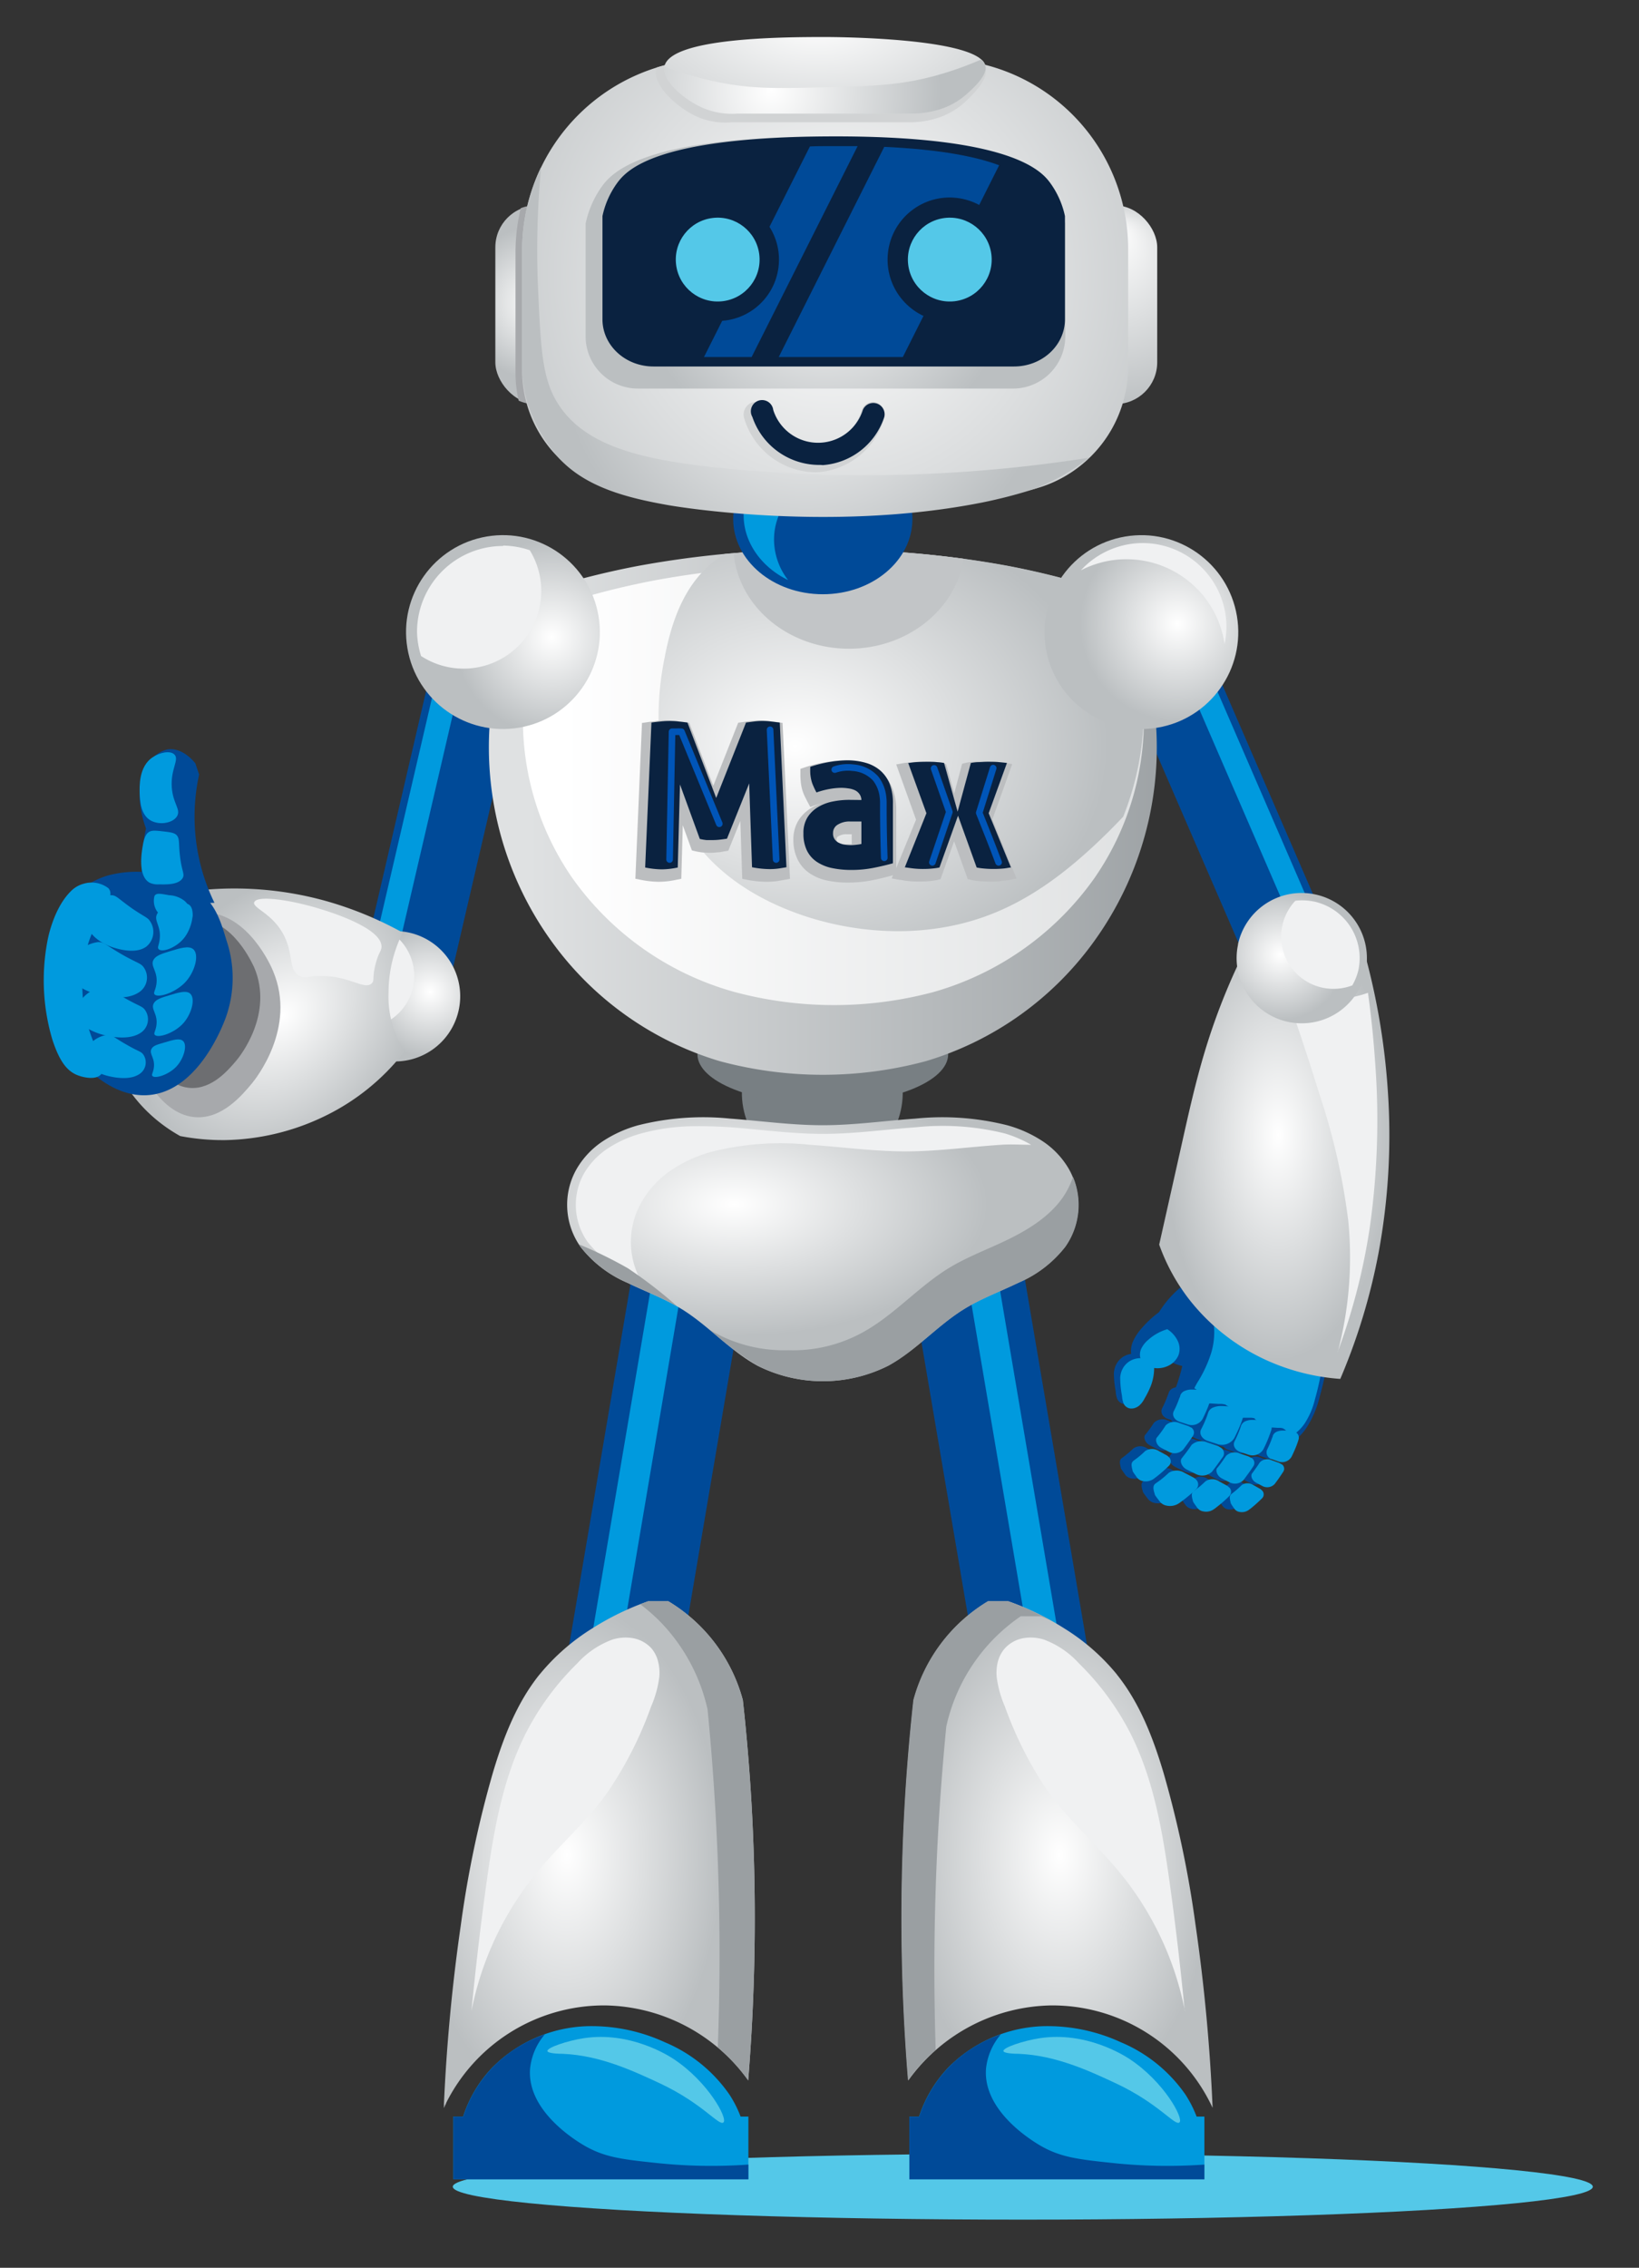 <svg id="Layer_3" data-name="Layer 3" xmlns="http://www.w3.org/2000/svg" xmlns:xlink="http://www.w3.org/1999/xlink" viewBox="0 0 248 343"><rect x="0" y="0" width="248" height="343" fill="#333333" stroke="none"/><defs><style>.cls-1,.cls-4{fill:#004a98;}.cls-2,.cls-5{fill:#009ade;}.cls-3{fill:#54c8e8;}.cls-10,.cls-11,.cls-12,.cls-14,.cls-15,.cls-16,.cls-19,.cls-20,.cls-23,.cls-24,.cls-25,.cls-26,.cls-28,.cls-29,.cls-31,.cls-32,.cls-34,.cls-35,.cls-4,.cls-5,.cls-6,.cls-7{fill-rule:evenodd;}.cls-6{fill:url(#radial-gradient);}.cls-7,.cls-9{fill:#f0f1f2;}.cls-8{fill:url(#radial-gradient-2);}.cls-10{fill:url(#radial-gradient-3);}.cls-11{fill:#9a9fa2;}.cls-12{fill:url(#radial-gradient-4);}.cls-13{fill:#787f83;}.cls-14{fill:url(#linear-gradient);}.cls-15{fill:url(#linear-gradient-2);}.cls-16{fill:url(#radial-gradient-5);}.cls-17{fill:url(#radial-gradient-6);}.cls-18{fill:url(#radial-gradient-7);}.cls-19{fill:#c2c5c7;}.cls-20{fill:url(#radial-gradient-8);}.cls-21{fill:url(#radial-gradient-9);}.cls-22{fill:url(#radial-gradient-10);}.cls-23{fill:#a7a9ac;}.cls-24{fill:url(#radial-gradient-11);}.cls-25,.cls-27{fill:#d1d3d4;}.cls-26{fill:url(#radial-gradient-12);}.cls-28{fill:url(#radial-gradient-13);}.cls-29,.cls-30{fill:#0a2240;}.cls-31{fill:url(#radial-gradient-14);}.cls-32{fill:url(#radial-gradient-15);}.cls-33{fill:url(#radial-gradient-16);}.cls-34{fill:url(#radial-gradient-17);}.cls-35{fill:#6d6e71;}.cls-36{fill:#bcbec0;}.cls-37{fill:none;stroke:#0055b8;stroke-linecap:round;stroke-linejoin:round;}</style><radialGradient id="radial-gradient" cx="70.17" cy="184.74" r="21.14" gradientTransform="translate(250.94 469.12) rotate(180) scale(0.82 1.61)" gradientUnits="userSpaceOnUse"><stop offset="0" stop-color="#fff"/><stop offset="1" stop-color="#bbbfc1"/></radialGradient><radialGradient id="radial-gradient-2" cx="68.61" cy="304.45" r="11.96" gradientTransform="matrix(-0.81, -0.17, 0.17, -0.81, 197.55, 402.65)" xlink:href="#radial-gradient"/><radialGradient id="radial-gradient-3" cx="1094.11" cy="30.95" r="30.38" gradientTransform="matrix(0.77, 0, 0, -1.26, -756.69, 319.53)" xlink:href="#radial-gradient"/><radialGradient id="radial-gradient-4" cx="89.5" cy="30.95" r="30.38" gradientTransform="translate(229.24 319.53) rotate(180) scale(0.77 1.26)" xlink:href="#radial-gradient"/><linearGradient id="linear-gradient" x1="1416.52" y1="20.39" x2="1583.36" y2="20.39" gradientTransform="matrix(0.61, 0, 0, -0.61, -784.04, 135.2)" gradientUnits="userSpaceOnUse"><stop offset="0" stop-color="#dfe1e2"/><stop offset="1" stop-color="#9a9fa2"/></linearGradient><linearGradient id="linear-gradient-2" x1="1449.71" y1="20.66" x2="1610.08" y2="20.66" gradientTransform="matrix(0.59, 0, 0, -0.59, -770.14, 130.83)" gradientUnits="userSpaceOnUse"><stop offset="0" stop-color="#fff"/><stop offset="1" stop-color="#dddfe0"/></linearGradient><radialGradient id="radial-gradient-5" cx="1018.02" cy="35.94" r="47.41" gradientTransform="matrix(1, 0, 0, -0.78, -897.74, 140.87)" xlink:href="#radial-gradient"/><radialGradient id="radial-gradient-6" cx="1045.4" cy="255.7" r="17.51" gradientTransform="matrix(0.83, 0.14, 0.14, -0.83, -820.2, 163.48)" xlink:href="#radial-gradient"/><radialGradient id="radial-gradient-7" cx="1157.84" cy="258.13" r="17.51" gradientTransform="matrix(0.83, 0.14, 0.14, -0.83, -818.85, 147.41)" xlink:href="#radial-gradient"/><radialGradient id="radial-gradient-8" cx="1126.96" cy="116.95" r="49.92" gradientTransform="matrix(0.77, 0, 0, -0.4, -756.69, 228.91)" xlink:href="#radial-gradient"/><radialGradient id="radial-gradient-9" cx="0.8" cy="-157.7" r="7.4" gradientTransform="translate(80.02 291.78) scale(1.56 1.56)" xlink:href="#radial-gradient"/><radialGradient id="radial-gradient-10" cx="56.98" cy="-157.7" fy="-164.879" r="10.58" gradientTransform="translate(80.02 291.78) scale(1.56 1.56)" xlink:href="#radial-gradient"/><radialGradient id="radial-gradient-11" cx="-238.67" cy="57.22" r="60.68" gradientTransform="translate(378.93 -19.17) scale(1.06 1.06)" xlink:href="#radial-gradient"/><radialGradient id="radial-gradient-12" cx="-262.24" cy="-1911.84" r="44.14" gradientTransform="matrix(1.04, 0, 0, -0.57, 396.35, -1086.99)" xlink:href="#radial-gradient"/><radialGradient id="radial-gradient-13" cx="6.41" cy="-143.07" r="19.44" gradientTransform="translate(115.31 252.98) scale(1.49 1.49)" xlink:href="#radial-gradient"/><radialGradient id="radial-gradient-14" cx="-53.49" cy="-88.26" r="42.42" gradientTransform="translate(194.69 171.89) scale(1.36 1.36)" gradientUnits="userSpaceOnUse"><stop offset="0" stop-color="#fff"/><stop offset="0.65" stop-color="#bbbfc1"/></radialGradient><radialGradient id="radial-gradient-15" cx="-57.32" cy="-116.36" r="18.82" gradientTransform="translate(194.69 171.89) scale(1.36 1.36)" xlink:href="#radial-gradient"/><radialGradient id="radial-gradient-16" cx="984.75" cy="96.24" r="11.96" gradientTransform="matrix(0.8, -0.21, -0.21, -0.8, -702.51, 433.81)" xlink:href="#radial-gradient"/><radialGradient id="radial-gradient-17" cx="839.99" cy="262.78" r="22.54" gradientTransform="matrix(-0.06, -0.91, 0.96, -0.32, -159.09, 1002.09)" xlink:href="#radial-gradient"/></defs><rect id="rect13841" class="cls-1" x="31.94" y="112.93" width="71.83" height="13.44" transform="translate(-64.05 158.63) rotate(-76.91)"/><path id="path13843" class="cls-2" d="M70.27,84.47,54.5,152.28l3.54.83L73.81,85.3l-3.54-.83Z"/><ellipse id="ellipse13743" class="cls-3" cx="154.76" cy="330.74" rx="86.25" ry="4.98"/><g id="g13823"><rect id="rect13825" class="cls-1" x="177.31" y="82.44" width="13.27" height="70.97" transform="translate(-31.73 82.87) rotate(-23.43)"/><path id="path13827" class="cls-2" d="M175.36,84.17l27.35,63.11-3.29,1.43L172.07,85.6l3.29-1.43Z"/></g><g id="g14005"><g id="g14007"><path id="path14009" class="cls-4" d="M181.35,192.9a15.51,15.51,0,0,0-6.36,6.22,6.86,6.86,0,0,0-.63,1.58,4.44,4.44,0,0,0,1.14,4.05,6.81,6.81,0,0,0,4.5,2l2.11-8.46-.76-5.35Z"/><path id="path14011" class="cls-4" d="M178.91,192a34.11,34.11,0,0,1,.67,10.28,30.22,30.22,0,0,1-1,5.54,29.59,29.59,0,0,1-2.2,5.57A7.32,7.32,0,0,0,179,216.5c2,1.39,4.62,2,7.19,2.55a26.51,26.51,0,0,0,3.46.54,10,10,0,0,0,3.53-.31,8.33,8.33,0,0,0,4.49-3.3,15.16,15.16,0,0,0,2-4.67,57.84,57.84,0,0,0,1.86-10.1L178.91,192Z"/><path id="path14013" class="cls-5" d="M183.43,198.93a11,11,0,0,1-.13,5.59,19.2,19.2,0,0,1-1.87,4.18,13.9,13.9,0,0,0-1.18,2.3,3.24,3.24,0,0,0,0,2.39,3.54,3.54,0,0,0,1.08,1.31,9.1,9.1,0,0,0,1.57,1,27.5,27.5,0,0,0,5.6,2,15.79,15.79,0,0,0,2.68.45,7.72,7.72,0,0,0,2.75-.27,6.59,6.59,0,0,0,3.48-2.58,11.68,11.68,0,0,0,1.55-3.63,42.25,42.25,0,0,0,1.45-7.89l-16.94-4.78Z"/><g id="g14015"><path id="path14017" class="cls-1" d="M194.17,216.05l0,0h0a1.93,1.93,0,0,0-.5-.09h-.32l-.83-.05h-.17a2.06,2.06,0,0,0-.84.16,1.08,1.08,0,0,0-.64.63c0,.14-.1.28-.14.42a15.39,15.39,0,0,1-.73,1.69,1.06,1.06,0,0,0,.77,1.44l1,.35a1.63,1.63,0,0,0,1.94-.74,17.42,17.42,0,0,0,.73-1.66c.12-.3.23-.6.32-.91a.91.91,0,0,0,0-.61,1,1,0,0,0-.36-.48h0l-.22-.12Zm-2.07,5a1.54,1.54,0,0,0-.46-.24l-1-.36a1.58,1.58,0,0,0-1.78.33l-.51.75c-.22.31-.44.62-.67.92s-.07,1,.58,1.39l.94.5a1.55,1.55,0,0,0,1.89-.27c.18-.24.35-.47.51-.71.29-.39.56-.79.82-1.2a.8.8,0,0,0-.28-1.11Zm-2.89,4a1.42,1.42,0,0,0-.4-.31c-.3-.18-.61-.35-.92-.52a1.58,1.58,0,0,0-1.79,0,12.27,12.27,0,0,1-1,.91c-.17.14-.35.28-.52.4a.66.66,0,0,0-.25.36h0a.87.87,0,0,0,0,.46,2.29,2.29,0,0,0,.1.48h0a.41.41,0,0,1,0,.07h0l.06.12c.14.25.32.49.48.73l.07.09a1.24,1.24,0,0,0,.76.44,1.77,1.77,0,0,0,1.34-.28l.37-.28a19.09,19.09,0,0,0,1.68-1.51.84.84,0,0,0,0-1.19Z"/><path id="path14019" class="cls-1" d="M189.9,214.53l-.06,0h0a2.07,2.07,0,0,0-.58-.1l-.37,0-1,0h-.19a2.48,2.48,0,0,0-1,.18,1.19,1.19,0,0,0-.74.71c0,.15-.1.3-.15.46a17.53,17.53,0,0,1-.83,1.91c-.3.6.07,1.34.91,1.62l1.21.4a1.9,1.9,0,0,0,2.23-.82c.31-.62.59-1.24.84-1.87q.2-.51.36-1a1.08,1.08,0,0,0,0-.69,1.1,1.1,0,0,0-.42-.54h0a1.59,1.59,0,0,0-.26-.14h0Zm-2.34,5.58a2,2,0,0,0-.54-.27l-1.21-.41a1.85,1.85,0,0,0-2.06.36c-.19.28-.38.57-.58.85s-.51.69-.77,1-.07,1.17.69,1.56l1.1.57a1.84,1.84,0,0,0,2.19-.3c.2-.26.39-.52.58-.79.33-.44.64-.89.93-1.34a.9.9,0,0,0-.33-1.26Zm-3.31,4.5a1.94,1.94,0,0,0-.46-.36l-1.08-.58a1.85,1.85,0,0,0-2.06,0,13.82,13.82,0,0,1-1.14,1c-.21.16-.4.31-.6.45a.79.79,0,0,0-.3.4h0a1.45,1.45,0,0,0,0,.52,4.2,4.2,0,0,0,.13.54h0a.41.41,0,0,1,0,.08h0a.83.83,0,0,0,.07.13,9.12,9.12,0,0,0,.56.82.76.76,0,0,0,.08.11,1.49,1.49,0,0,0,.89.5,2.12,2.12,0,0,0,1.55-.31l.42-.31a23.09,23.09,0,0,0,1.93-1.69.92.92,0,0,0,0-1.34Z"/><path id="path14021" class="cls-1" d="M185.48,212.45l-.06,0h0a2.41,2.41,0,0,0-.67-.11l-.42,0-1.11-.07H183a3.19,3.19,0,0,0-1.11.18,1.33,1.33,0,0,0-.83.77c-.05.16-.12.33-.17.51a16.25,16.25,0,0,1-.92,2.06c-.33.65.1,1.47,1.07,1.78l1.4.44a2.17,2.17,0,0,0,2.54-.87c.34-.67.65-1.35.92-2,.15-.37.28-.74.4-1.11a1.13,1.13,0,0,0,0-.75,1.29,1.29,0,0,0-.5-.59h0a1.59,1.59,0,0,0-.29-.15h0Zm-2.58,6.07a2.38,2.38,0,0,0-.62-.3l-1.39-.46a2.2,2.2,0,0,0-2.36.38c-.2.31-.42.61-.64.92s-.57.75-.86,1.12-.06,1.27.81,1.7l1.27.63a2.17,2.17,0,0,0,2.5-.3l.65-.86c.36-.48.71-1,1.05-1.46a1,1,0,0,0-.41-1.37Zm-3.7,4.88a2.11,2.11,0,0,0-.54-.4c-.42-.21-.83-.43-1.24-.65a2.24,2.24,0,0,0-2.37,0,13.48,13.48,0,0,1-1.28,1.1c-.23.18-.46.34-.68.49a.8.8,0,0,0-.33.44h0a1.28,1.28,0,0,0,0,.56,2.37,2.37,0,0,0,.16.59h0a.92.92,0,0,1,0,.09h0a.64.64,0,0,0,.08.14c.19.31.44.61.66.9l.09.12a1.73,1.73,0,0,0,1,.55,2.45,2.45,0,0,0,1.78-.33l.47-.33a22.39,22.39,0,0,0,2.18-1.83,1,1,0,0,0,0-1.45Z"/><path id="path14023" class="cls-1" d="M180.77,209.92l-.06,0h0a1.81,1.81,0,0,0-.58-.1l-.37,0c-.32,0-.65,0-1-.06h-.19a2.66,2.66,0,0,0-1,.17,1.24,1.24,0,0,0-.74.71c0,.15-.11.31-.16.47a15.65,15.65,0,0,1-.83,1.9c-.3.6.07,1.34.91,1.62l1.22.4a1.89,1.89,0,0,0,2.23-.82c.31-.61.59-1.24.84-1.87.12-.33.25-.67.35-1a1.05,1.05,0,0,0,0-.68,1.11,1.11,0,0,0-.42-.54h0l-.26-.14Zm-2.34,5.59a2,2,0,0,0-.55-.27l-1.21-.41a1.86,1.86,0,0,0-2.06.36q-.27.42-.57.84c-.26.35-.51.7-.77,1s-.07,1.16.69,1.56l1.09.56a1.83,1.83,0,0,0,2.19-.29l.59-.79q.48-.66.93-1.35a.9.9,0,0,0-.33-1.25Zm-3.31,4.5a1.58,1.58,0,0,0-.47-.36l-1.07-.59a1.87,1.87,0,0,0-2.07,0c-.36.35-.74.69-1.14,1-.2.17-.4.32-.6.46a.74.74,0,0,0-.29.4h0a1.21,1.21,0,0,0,0,.51,3,3,0,0,0,.12.55h0a.41.41,0,0,1,0,.08h0s0,.08.07.13c.17.28.38.55.56.82a.44.44,0,0,1,.08.11,1.43,1.43,0,0,0,.89.49,2,2,0,0,0,1.56-.31l.41-.3a20.34,20.34,0,0,0,1.93-1.7.91.91,0,0,0,0-1.33Z"/></g><path id="path14025" class="cls-2" d="M195.94,216.46l-.05,0h0a1.35,1.35,0,0,0-.5-.09l-.32,0-.83,0h-.17a2.24,2.24,0,0,0-.84.16,1.1,1.1,0,0,0-.64.63c0,.14-.1.28-.14.42a15.53,15.53,0,0,1-.73,1.7,1.06,1.06,0,0,0,.77,1.43l1,.36a1.65,1.65,0,0,0,1.94-.74c.27-.55.52-1.11.74-1.67.11-.3.22-.6.31-.91a.91.91,0,0,0,0-.61.87.87,0,0,0-.36-.47h0a1.16,1.16,0,0,0-.22-.13h0Zm-2.06,5a1.62,1.62,0,0,0-.47-.25l-1-.36a1.58,1.58,0,0,0-1.78.33c-.17.25-.33.51-.51.76s-.44.62-.67.92-.07,1,.58,1.38l.94.5a1.55,1.55,0,0,0,1.89-.27c.18-.23.35-.47.52-.7q.42-.6.81-1.2a.82.82,0,0,0-.27-1.12h0Zm-2.9,4a1.31,1.31,0,0,0-.4-.32l-.92-.52a1.56,1.56,0,0,0-1.78,0,12.25,12.25,0,0,1-1,.91c-.17.15-.35.28-.52.41a.73.73,0,0,0-.25.35h0a1,1,0,0,0,0,.46,2.16,2.16,0,0,0,.1.48h0c0,.05,0,0,0,.07h0a.43.43,0,0,0,.05.12c.14.26.32.49.48.73a.86.86,0,0,1,.07.1,1.19,1.19,0,0,0,.76.43,1.8,1.8,0,0,0,1.35-.28l.36-.27a20.82,20.82,0,0,0,1.68-1.51.83.83,0,0,0,0-1.19Z"/><path id="path14027" class="cls-2" d="M191.67,214.93l0,0h0a2.21,2.21,0,0,0-.59-.11h-.37l-1-.06h-.19a2.72,2.72,0,0,0-1,.17,1.22,1.22,0,0,0-.73.71c-.05.15-.11.31-.16.47a17.39,17.39,0,0,1-.83,1.9c-.3.6.07,1.34.91,1.62l1.21.4a1.9,1.9,0,0,0,2.24-.82,19.37,19.37,0,0,0,.83-1.87q.19-.5.36-1a1,1,0,0,0,0-.69,1.08,1.08,0,0,0-.42-.53h0a2,2,0,0,0-.25-.14Zm-2.34,5.59a2.28,2.28,0,0,0-.54-.28l-1.21-.41a1.87,1.87,0,0,0-2.06.37l-.58.84c-.25.35-.5.7-.77,1s-.06,1.16.69,1.56l1.1.56a1.83,1.83,0,0,0,2.19-.29l.58-.79c.33-.44.64-.89.94-1.35a.9.9,0,0,0-.34-1.25ZM186,225a1.42,1.42,0,0,0-.46-.36l-1.08-.59a1.83,1.83,0,0,0-2.06,0c-.36.35-.74.69-1.14,1-.21.16-.4.32-.6.46a.77.77,0,0,0-.3.39h0a1.47,1.47,0,0,0,0,.52,3.84,3.84,0,0,0,.13.54h0l0,.08h0l.07.14c.16.28.38.55.56.82l.08.1a1.39,1.39,0,0,0,.89.5,2,2,0,0,0,1.55-.31,4.56,4.56,0,0,0,.42-.31,19,19,0,0,0,1.93-1.69.92.92,0,0,0,0-1.33h0Z"/><path id="path14029" class="cls-2" d="M187.25,212.85l-.06,0h0a2.41,2.41,0,0,0-.67-.12l-.42,0-1.11-.07h-.22a3,3,0,0,0-1.11.19,1.29,1.29,0,0,0-.83.76c-.05.17-.12.34-.17.51a17,17,0,0,1-.92,2.07c-.33.65.1,1.46,1.07,1.77l1.4.45a2.19,2.19,0,0,0,2.54-.88c.34-.67.65-1.34.92-2,.15-.36.28-.73.4-1.11a1.13,1.13,0,0,0,0-.75,1.3,1.3,0,0,0-.49-.58h0l-.3-.16h0Zm-2.58,6.08a2.12,2.12,0,0,0-.62-.31l-1.39-.46a2.22,2.22,0,0,0-2.36.38c-.2.31-.42.62-.64.92s-.57.75-.86,1.12-.06,1.27.81,1.71l1.27.62a2.15,2.15,0,0,0,2.5-.3c.22-.29.44-.57.65-.86.36-.48.71-1,1.05-1.46a1,1,0,0,0-.41-1.36ZM181,223.8a1.88,1.88,0,0,0-.54-.39l-1.24-.65a2.22,2.22,0,0,0-2.37,0,15.1,15.1,0,0,1-1.28,1.1l-.68.49a.78.78,0,0,0-.33.43h0a1.28,1.28,0,0,0,0,.56,3,3,0,0,0,.16.6h0l0,.08h0a1.09,1.09,0,0,0,.08.15c.19.31.44.6.66.9l.09.11a1.68,1.68,0,0,0,1,.55,2.44,2.44,0,0,0,1.78-.32l.47-.33a23.91,23.91,0,0,0,2.18-1.83,1,1,0,0,0,0-1.46Z"/><path id="path14031" class="cls-2" d="M182.54,210.33l-.06,0h0a1.81,1.81,0,0,0-.58-.11l-.37,0-1-.05h-.2a2.47,2.47,0,0,0-1,.18,1.19,1.19,0,0,0-.74.71c0,.15-.1.31-.16.46a15.69,15.69,0,0,1-.82,1.91c-.31.6.06,1.34.9,1.62l1.22.4a1.91,1.91,0,0,0,2.23-.82c.31-.62.59-1.24.84-1.87q.19-.51.36-1a1.16,1.16,0,0,0,0-.69,1.09,1.09,0,0,0-.42-.53h0a1.35,1.35,0,0,0-.26-.15h0Zm-2.34,5.59a1.78,1.78,0,0,0-.55-.28l-1.21-.41a1.86,1.86,0,0,0-2.06.36c-.18.29-.37.57-.57.85s-.51.69-.77,1-.07,1.17.69,1.56l1.1.57a1.82,1.82,0,0,0,2.18-.3c.2-.26.4-.52.59-.79.32-.44.63-.89.93-1.34a.91.91,0,0,0-.33-1.26Zm-3.31,4.49a1.86,1.86,0,0,0-.46-.35l-1.08-.59a1.87,1.87,0,0,0-2.07,0,13.82,13.82,0,0,1-1.14,1l-.6.45a.77.77,0,0,0-.29.4h0a1.26,1.26,0,0,0,0,.52,2.94,2.94,0,0,0,.12.54h0a.19.19,0,0,0,0,.08h0a.52.52,0,0,0,.06.13c.17.29.38.55.56.82a.76.76,0,0,1,.08.11,1.49,1.49,0,0,0,.89.5,2.13,2.13,0,0,0,1.56-.31l.41-.31a20.28,20.28,0,0,0,1.93-1.69.92.92,0,0,0,0-1.34Z"/><path id="path14033" class="cls-4" d="M176.47,197.73a15.8,15.8,0,0,0-3.88,3.35,7.77,7.77,0,0,0-1.07,1.63,3.64,3.64,0,0,0-.39,1.78,2.36,2.36,0,0,0,1.46,2.08,3.42,3.42,0,0,0,1.47.22,4.15,4.15,0,0,0,1.47-.38,5.41,5.41,0,0,0,1.82-1.4,17.77,17.77,0,0,0,1.29-1.74c.48-.69,1-1.37,1.52-2l-3.69-3.5Z"/><path id="path14035" class="cls-4" d="M173.67,205.71a2.32,2.32,0,0,0-1.37-.88,3.16,3.16,0,0,0-1.8.11,3,3,0,0,0-1.45,1.16,3.38,3.38,0,0,0-.51,1.59,14.91,14.91,0,0,0,.28,2.75,3.66,3.66,0,0,0,.22,1.13,1.29,1.29,0,0,0,.36.48,1.22,1.22,0,0,0,.59.29,1.63,1.63,0,0,0,.76-.06,1.77,1.77,0,0,0,.65-.35,3.64,3.64,0,0,0,.82-1.07,14.15,14.15,0,0,0,.93-1.87,7.64,7.64,0,0,0,.52-3.28Z"/><path id="path14037" class="cls-5" d="M174.62,206.38a2.3,2.3,0,0,0-1.36-.88,3.16,3.16,0,0,0-1.8.12,3,3,0,0,0-1.45,1.16,3.28,3.28,0,0,0-.51,1.59,15,15,0,0,0,.27,2.75,4,4,0,0,0,.23,1.13,1.3,1.3,0,0,0,.95.77,1.64,1.64,0,0,0,.76-.06,2.14,2.14,0,0,0,.65-.35,3.56,3.56,0,0,0,.82-1.08,14,14,0,0,0,.93-1.86,7.65,7.65,0,0,0,.51-3.29Z"/><path id="path14039" class="cls-5" d="M176.6,201.05a7.47,7.47,0,0,0-2.88,1.62,4,4,0,0,0-1,1.25,2.11,2.11,0,0,0-.18,1.43,2,2,0,0,0,.72,1,2.9,2.9,0,0,0,1.32.55,3.73,3.73,0,0,0,2.32-.39,3.09,3.09,0,0,0,1.43-1.57,2.8,2.8,0,0,0-.15-2.18,4.27,4.27,0,0,0-1.61-1.75Z"/></g><path id="path14041" class="cls-6" d="M190,140.61a96.59,96.59,0,0,0-7.69,18.4c-1.39,4.6-2.44,9.29-3.49,14l-3.42,15.24a29.81,29.81,0,0,0,4.61,8.38,31.32,31.32,0,0,0,11.4,9,32.65,32.65,0,0,0,11.39,2.93,92,92,0,0,0,5.8-19.11A97.42,97.42,0,0,0,210,165.06a104.15,104.15,0,0,0-4.07-22.84A10.33,10.33,0,0,1,190,140.61Z"/><path id="path14043" class="cls-7" d="M202.41,204.46a93.24,93.24,0,0,0,4.88-19,115.81,115.81,0,0,0,.79-24.69q-.36-5.32-1.09-10.61a15.49,15.49,0,0,1-12.79-1q2.87,8,5.4,16.21A98.81,98.81,0,0,1,204,184.58a56.2,56.2,0,0,1-1.57,19.88Z"/></g><path id="path14045" class="cls-8" d="M187.33,142.87a9.85,9.85,0,0,0,7.59,11.69h0A9.86,9.86,0,0,0,206.61,147h0A9.86,9.86,0,0,0,199,135.28h0a9.84,9.84,0,0,0-11.69,7.59Z"/><path id="path14047" class="cls-9" d="M198.79,136.35a8.76,8.76,0,0,1,6.75,10.39h0a8.79,8.79,0,0,1-.92,2.3,8,8,0,0,1-4.4.37A7.91,7.91,0,0,1,196,136.24a8.74,8.74,0,0,1,2.75.11h0Z"/><g id="g13849"><g id="g13851"><path id="path13853" class="cls-1" d="M85.2,254.26l11.38-67,17,1.57-11.38,67Z"/><path id="path13855" class="cls-2" d="M99.56,188.43l-11,64.93,4.59.42,11-64.92Z"/></g><path id="path13857" class="cls-10" d="M81.65,253.26a32.23,32.23,0,0,1,7.89-6.92,41.54,41.54,0,0,1,8.53-4.15h3.06a25,25,0,0,1,11.27,14.94c.47,4.23.84,8.48,1.13,12.72a303.27,303.27,0,0,1-.32,44.81,27.16,27.16,0,0,0-21.58-11.34,26.73,26.73,0,0,0-24.48,15.49,272.86,272.86,0,0,1,2.58-27.66,160.56,160.56,0,0,1,4.84-23c1.58-5.3,3.61-10.59,7.08-14.9Z"/><path id="path13861" class="cls-7" d="M71.34,304.15q.93-9.69,2.27-19.34c1.1-7.9,2.46-15.93,6.13-23a40.81,40.81,0,0,1,7.59-10.21A13.5,13.5,0,0,1,92.62,248a6.64,6.64,0,0,1,3.19-.22,5,5,0,0,1,2.77,1.54,4.91,4.91,0,0,1,1,2,6.91,6.91,0,0,1,.18,2.31,16.19,16.19,0,0,1-1.23,4.45,56.71,56.71,0,0,1-6.39,12.68C89,275.35,84.66,279,81.13,283.34a47.4,47.4,0,0,0-9.79,20.81Z"/><path id="path13863" class="cls-11" d="M98.07,242.19c-.4.14-.79.3-1.18.46a26.81,26.81,0,0,1,3.36,3,27.66,27.66,0,0,1,6.81,12.89q.7,7.13,1.13,14.28,1.11,18.39.42,36.84a26.47,26.47,0,0,1,4.6,5,303.27,303.27,0,0,0,.32-44.81c-.29-4.24-.66-8.49-1.13-12.72a25,25,0,0,0-11.27-14.94ZM67.53,318.08l-.36.36c0,.13,0,.25,0,.37.12-.25.25-.49.38-.73Z"/></g><g id="g13865"><g id="g13867"><path id="path13869" class="cls-1" d="M165.4,254.26l-11.38-67-17,1.57,11.38,67Z"/><path id="path13871" class="cls-2" d="M150.27,189l11,64.92-4.6.43-11-64.92Z"/></g><path id="path13873" class="cls-12" d="M169,253.26a32,32,0,0,0-7.89-6.92,41.54,41.54,0,0,0-8.53-4.15h-3.06a25,25,0,0,0-11.27,14.94c-.47,4.23-.84,8.48-1.13,12.72a303.27,303.27,0,0,0,.32,44.81A27.16,27.16,0,0,1,159,303.32a26.73,26.73,0,0,1,24.48,15.49,272.86,272.86,0,0,0-2.58-27.66,160.56,160.56,0,0,0-4.84-23c-1.58-5.3-3.61-10.59-7.08-14.9Z"/><path id="path13877" class="cls-7" d="M179.26,304.15q-.93-9.69-2.27-19.34c-1.1-7.9-2.46-15.93-6.13-23a40.81,40.81,0,0,0-7.59-10.21A13.5,13.5,0,0,0,158,248a6.64,6.64,0,0,0-3.19-.22,5,5,0,0,0-2.77,1.54,4.91,4.91,0,0,0-1.05,2,6.91,6.91,0,0,0-.18,2.31,16.19,16.19,0,0,0,1.23,4.45,57.14,57.14,0,0,0,6.39,12.68c3.23,4.54,7.53,8.22,11.06,12.53a47.4,47.4,0,0,1,9.79,20.81Z"/><path id="path13879" class="cls-11" d="M149.47,242.19a25,25,0,0,0-11.27,14.94c-.47,4.23-.84,8.48-1.13,12.72a303.27,303.27,0,0,0,.32,44.81,26.25,26.25,0,0,1,4.19-4.62q-.56-17.32.47-34.65.44-7.12,1.13-14.23a27.27,27.27,0,0,1,11.27-16.7h3.06c.46.18.91.38,1.36.58a41.92,41.92,0,0,0-6.34-2.85Z"/></g><g id="g13881"><circle id="circle13883" class="cls-13" cx="124.41" cy="165.3" r="12.17" transform="translate(-5.09 3.96) rotate(-1.79)"/><ellipse id="ellipse13885" class="cls-13" cx="124.5" cy="159.45" rx="18.97" ry="7.53"/><path id="path13887" class="cls-14" d="M152.32,85.57a122.64,122.64,0,0,1,17.17,4.55,50.11,50.11,0,0,1-4.15,52.54,48.45,48.45,0,0,1-25.21,17.83,60,60,0,0,1-31.26,0,48.45,48.45,0,0,1-25.21-17.83,50.18,50.18,0,0,1-4.15-52.55,124,124,0,0,1,17.17-4.54,149.1,149.1,0,0,1,27.82-2.43A149.1,149.1,0,0,1,152.32,85.57Z"/><path id="path13889" class="cls-15" d="M153,87.75a120.55,120.55,0,0,1,16.61,4.4,42,42,0,0,1-4,40.65,44.81,44.81,0,0,1-24.38,17.25A58.26,58.26,0,0,1,111,150,44.75,44.75,0,0,1,86.6,132.8a42,42,0,0,1-4-40.65,120.55,120.55,0,0,1,16.61-4.4,145.29,145.29,0,0,1,26.91-2.34A145.26,145.26,0,0,1,153,87.75Z"/><path id="path13891" class="cls-16" d="M124.5,83.14q-7.44,0-14.86.65a16.47,16.47,0,0,0-3.61,3c-3.12,3.48-4.6,8.12-5.47,12.71a45,45,0,0,0-.62,14.17,29.49,29.49,0,0,0,4.92,13.22c4.31,6.12,11.2,10,18.38,12.12,8.94,2.6,18.78,2.57,27.39-1,6.39-2.63,11.89-7.08,16.82-11.93.85-.83,1.68-1.69,2.5-2.55a43.41,43.41,0,0,0-.46-33.43,122.64,122.64,0,0,0-17.17-4.55A149.1,149.1,0,0,0,124.5,83.14Z"/><g id="g13893"><circle id="circle13895" class="cls-17" cx="76.1" cy="95.61" r="14.66" transform="translate(-14.85 13.99) rotate(-9.58)"/><path id="path13897" class="cls-9" d="M76.1,82.58a13,13,0,0,0-13,13h0a13.28,13.28,0,0,0,.61,3.64,11.76,11.76,0,0,0,16.45-16,13.19,13.19,0,0,0-4-.7Z"/><circle id="circle13899" class="cls-18" cx="172.7" cy="95.61" r="14.66" transform="translate(-13.5 30.07) rotate(-9.58)"/><path id="path13901" class="cls-9" d="M172.89,82.14a12.73,12.73,0,0,0-9.35,4.13,15,15,0,0,1,21.75,11.15,13.43,13.43,0,0,0,.28-2.6,12.68,12.68,0,0,0-12.68-12.68Z"/></g><path id="path13903" class="cls-19" d="M124.5,83.14q-6.75,0-13.49.54c.77,8.16,8.35,14.43,17.45,14.44,8.74,0,16.14-5.82,17.34-13.61A158,158,0,0,0,124.5,83.14Z"/></g><g id="g13905"><ellipse id="circle13907" class="cls-1" cx="124.5" cy="78.5" rx="13.56" ry="11.38"/><path id="path13909" class="cls-2" d="M126.08,66.55c-7.49,0-13.56,5.1-13.56,11.38,0,4,2.57,7.78,6.73,9.81a10.07,10.07,0,0,1-2.13-6.12c0-6.28,6.07-11.38,13.56-11.38h0a15.67,15.67,0,0,1,6.83,1.57,14.33,14.33,0,0,0-11.43-5.26Z"/></g><path id="path13921" class="cls-20" d="M134.37,206.57c4.22-2.3,7.44-6.1,11.54-8.61,2.57-1.58,5.43-2.62,8.15-3.94a17.8,17.8,0,0,0,7.1-5.45,11,11,0,0,0,.59-11.73,12.67,12.67,0,0,0-4-4.24,18.76,18.76,0,0,0-5.36-2.41,40.31,40.31,0,0,0-13.9-1c-4.65.33-9.29,1-14,1s-9.31-.65-14-1a40.31,40.31,0,0,0-13.9,1,18.76,18.76,0,0,0-5.36,2.41,12.67,12.67,0,0,0-4,4.24,10.92,10.92,0,0,0-1.4,5.95,11,11,0,0,0,2,5.78,17.89,17.89,0,0,0,7.1,5.45c2.72,1.32,5.58,2.36,8.15,3.94,4.1,2.51,7.32,6.31,11.54,8.61a22,22,0,0,0,19.74,0Z"/><path id="path13923" class="cls-7" d="M105.29,170.34a31.33,31.33,0,0,0-8.29,1.1,17.6,17.6,0,0,0-5,2.24,11.55,11.55,0,0,0-3.63,3.8,9.7,9.7,0,0,0,.53,10.34,16.59,16.59,0,0,0,6.6,5c.43.21.89.41,1.33.61a12.09,12.09,0,0,1,.29-11.69,14.35,14.35,0,0,1,4.6-4.85,20.73,20.73,0,0,1,5.94-2.68,42.73,42.73,0,0,1,14.91-1.06c4.9.34,9.7,1,14.44,1s9.53-.67,14.44-1c1.51-.11,3,0,4.58,0a18.33,18.33,0,0,0-4-1.72,39.07,39.07,0,0,0-13.44-.93c-4.6.32-9.27,1-14.06,1s-9.46-.66-14-1C108.72,170.39,107,170.32,105.29,170.34Z"/><path id="path13925" class="cls-11" d="M162.34,178.07a12.55,12.55,0,0,1-1.58,3.12c-2,2.8-5,4.68-8,6.17s-6.31,2.67-9.23,4.46c-4.63,2.85-8.29,7.14-13.06,9.74a21.89,21.89,0,0,1-11.18,2.66,22,22,0,0,1-11.17-2.66l-.58-.33a46.11,46.11,0,0,0,7.14,5.34,22,22,0,0,0,19.74,0c4.22-2.31,7.44-6.1,11.54-8.61,2.57-1.58,5.43-2.62,8.15-3.94a17.8,17.8,0,0,0,7.1-5.45,11,11,0,0,0,1.18-10.5ZM87.6,188.2c.08.12.15.25.24.37a17.89,17.89,0,0,0,7.1,5.45c2.5,1.21,5.12,2.2,7.53,3.57A67.82,67.82,0,0,0,95,191.82a65.07,65.07,0,0,0-7.41-3.62Z"/><path class="cls-2" d="M112.06,320.13a17.09,17.09,0,0,0-1.69-3.33,22.38,22.38,0,0,0-9.79-7.92,26.46,26.46,0,0,0-11.74-2.42,21.18,21.18,0,0,0-14.33,6.23,19.43,19.43,0,0,0-4.43,7.43H68.6v9.49h44.64v-9.48Z"/><rect class="cls-21" x="74.95" y="31.08" width="12.63" height="30.04" rx="6.32"/><rect class="cls-22" x="162.47" y="31.08" width="12.63" height="30.04" rx="6.32"/><path class="cls-23" d="M81.65,31.08h-.77a5.89,5.89,0,0,0-2.09.41A29.32,29.32,0,0,0,78,38.3V56.43a19,19,0,0,0,.48,4.17,6,6,0,0,0,2.42.53h.77a6,6,0,0,0,5.93-5.94V37A6,6,0,0,0,81.65,31.08Z"/><path class="cls-24" d="M141.88,8.9H108a29,29,0,0,0-29,29V56A18.59,18.59,0,0,0,97.58,74.6h54a19.12,19.12,0,0,0,19.12-19.12V37.67A28.77,28.77,0,0,0,141.88,8.9Z"/><path class="cls-25" d="M108,8.9a29,29,0,0,0-8.63,1.31,1.58,1.58,0,0,0-.11.37c-.41,2.34,3.06,5.56,5.9,6.92a10.62,10.62,0,0,0,5.46,1h27.2a13.93,13.93,0,0,0,3.9-.61,11.22,11.22,0,0,0,4.45-2.6c.93-.89,3.21-3.07,3-4.7a1.72,1.72,0,0,0-.35-.84,28.53,28.53,0,0,0-6.9-.84Z"/><path class="cls-26" d="M124.85,5.6c-6.12,0-23.48.05-24.32,4.47-.41,2.11,3,5,5.74,6.22a11.22,11.22,0,0,0,5.31.89h26.49a14.53,14.53,0,0,0,3.81-.55,11,11,0,0,0,4.32-2.34c.91-.8,3.13-2.75,2.93-4.22C148.53,5.64,125.8,5.6,124.85,5.6Z"/><path class="cls-27" d="M123.24,71.43a11.41,11.41,0,0,1-10.62-8.11,1.94,1.94,0,0,1,1.12-2.42A1.78,1.78,0,0,1,116,62.08a7.7,7.7,0,0,0,7.69,5.53,7.8,7.8,0,0,0,6.68-5.52,1.79,1.79,0,0,1,2.29-1.19,1.93,1.93,0,0,1,1.12,2.41A11.34,11.34,0,0,1,124,71.4C123.71,71.42,123.48,71.43,123.24,71.43Z"/><path class="cls-28" d="M153.15,58.77H96.61a7.91,7.91,0,0,1-8-7.81V33.83A14.93,14.93,0,0,1,91,28.3c1.54-2.19,6.24-7.55,33.31-7.66,28.36-.12,33.18,5.71,34.54,7.66a15,15,0,0,1,2.34,5.53V51A7.91,7.91,0,0,1,153.15,58.77Z"/><path class="cls-29" d="M153.43,55.43H98.88c-4.26,0-7.72-3.19-7.72-7.13V32.68a13.19,13.19,0,0,1,2.26-5.05c1.49-2,6-6.89,32.14-7,27.36-.11,32,5.21,33.32,7a13.19,13.19,0,0,1,2.26,5.05V48.3C161.14,52.24,157.69,55.43,153.43,55.43Z"/><path class="cls-4" d="M129.77,22.1c-1.25,0-2.56,0-3.94,0-1.14,0-2.22,0-3.28.05L106.52,54h7.21Z"/><path class="cls-4" d="M117.83,54h18.78l14.57-29c-3.28-1.24-8.61-2.38-17.38-2.79Z"/><circle class="cls-30" cx="108.59" cy="39.27" r="9.28" transform="translate(56.63 142.39) rotate(-83.14)"/><circle class="cls-30" cx="143.7" cy="39.27" r="9.39" transform="translate(87.9 177.39) rotate(-83.29)"/><circle class="cls-3" cx="108.6" cy="39.26" r="6.34" transform="translate(-3.98 13.53) rotate(-7)"/><circle class="cls-3" cx="143.71" cy="39.26" r="6.34" transform="translate(-3.71 17.81) rotate(-7)"/><path class="cls-30" d="M123.84,70.32a10.69,10.69,0,0,1-10-7.26A1.7,1.7,0,1,1,117,62a7.11,7.11,0,0,0,13.56,0,1.71,1.71,0,0,1,3.23,1.1,10.59,10.59,0,0,1-9.31,7.25C124.29,70.32,124.06,70.32,123.84,70.32Z"/><path class="cls-31" d="M164.8,69.23a218.78,218.78,0,0,1-56.06,1.52c-11.53-1.22-20.44-3.21-24.5-10-2.2-3.64-2.44-8.22-2.83-17.23a132.42,132.42,0,0,1,.47-18.25A28.8,28.8,0,0,0,79,37.88V56a20.48,20.48,0,0,0,.89,5.2,23.91,23.91,0,0,0,4.56,7.95c4.09,4.56,10.47,6.16,16.7,7.26,0,0,24,4.27,47.54-.42a74.58,74.58,0,0,0,8-2.09h0A34,34,0,0,0,164.8,69.23Z"/><path class="cls-32" d="M106.27,16.29a11.22,11.22,0,0,0,5.31.89h26.49a14.53,14.53,0,0,0,3.81-.55,11,11,0,0,0,4.32-2.34c.91-.8,3.13-2.75,2.93-4.22A1.8,1.8,0,0,0,148.47,9a51.6,51.6,0,0,1-7,2.47c-5.37,1.44-9.39,1.56-17.23,1.75-6.65.15-10.07.21-14.61-.61a50.94,50.94,0,0,1-9.08-2.53C100.12,12.18,103.51,15.07,106.27,16.29Z"/><path class="cls-1" d="M113.24,327.39a78.76,78.76,0,0,1-14-.25c-5-.53-7.52-.83-10.43-2.4-.76-.41-9.17-5.1-8.6-11.89a9.44,9.44,0,0,1,2.23-5.15,20.26,20.26,0,0,0-7.92,5,19.43,19.43,0,0,0-4.43,7.43H68.6v9.49h44.64Z"/><path class="cls-3" d="M88.31,308.28c7-1.08,12.8,2.61,13.58,3.12,5.23,3.44,8.25,9,7.58,9.61s-3.11-2.85-9.61-5.9c-4-1.86-9-4.22-14.67-4.47-.74,0-2.31-.07-2.36-.42C82.76,309.7,85.84,308.66,88.31,308.28Z"/><path class="cls-2" d="M181.06,320.13a17.66,17.66,0,0,0-1.69-3.33,22.44,22.44,0,0,0-9.79-7.92,26.51,26.51,0,0,0-11.75-2.42,21.18,21.18,0,0,0-14.32,6.23,19.54,19.54,0,0,0-4.44,7.44H137.6v9.48h44.64v-9.48Z"/><path class="cls-1" d="M182.24,327.39a78.76,78.76,0,0,1-14-.25c-5-.53-7.53-.83-10.44-2.4-.75-.41-9.16-5.1-8.6-11.89a9.44,9.44,0,0,1,2.24-5.15,20.26,20.26,0,0,0-7.92,5,19.54,19.54,0,0,0-4.44,7.44H137.6v9.48h44.64Z"/><path class="cls-3" d="M157.31,308.28c7-1.08,12.79,2.61,13.57,3.12,5.24,3.44,8.25,9,7.59,9.61s-3.11-2.85-9.61-5.9c-4-1.86-9-4.22-14.67-4.47-.74,0-2.31-.07-2.36-.42C151.75,309.7,154.84,308.66,157.31,308.28Z"/><path id="circle13845" class="cls-33" d="M69.3,148.14a9.86,9.86,0,1,1-12-7A9.86,9.86,0,0,1,69.3,148.14Z"/><path id="path13847" class="cls-9" d="M57.54,142.17a8.75,8.75,0,0,0-6.25,10.69h0a9,9,0,0,0,1,2.26,8,8,0,0,0,4.42.16,7.91,7.91,0,0,0,3.56-13.35,9,9,0,0,0-2.74.24Z"/><path id="path13819" class="cls-34" d="M60.94,141.06a54.62,54.62,0,0,0-11.6-4.78,51.62,51.62,0,0,0-18-1.73c-7.57,2.12-13.35,7.76-15,14.78-2,8.52,2.38,17.73,10.93,22.5a34.34,34.34,0,0,0,6.81.61,35.93,35.93,0,0,0,15.15-3.67,34,34,0,0,0,12-9.77,15.08,15.08,0,0,1-2.44-8.81A20.32,20.32,0,0,1,60.94,141.06Z"/><path class="cls-23" d="M31,138c-5.48-.1-8.92,5.49-9.75,6.84-4.42,7.16-.9,14.91-.42,15.92.85,1.79,3.75,7.9,8.78,8.22,4,.25,7-3.31,8.48-5.08.55-.67,6.83-8.41,3.24-17C41.07,146.22,37.56,138.16,31,138Z"/><path class="cls-35" d="M29.91,139c-4.51-.08-7.35,4.53-8,5.64-3.64,5.9-.74,12.3-.34,13.14.7,1.47,3.09,6.51,7.23,6.77,3.3.21,5.77-2.73,7-4.19.46-.55,5.63-6.94,2.68-14C38.18,145.76,35.29,139.11,29.91,139Z"/><path class="cls-7" d="M38.47,136.45c-.36.9,2.84,1.66,4.56,5.16,1.4,2.87.6,5.1,2.28,6,.87.47,1.29,0,3.31,0,4.25,0,6.48,2.14,7.6,1.15.5-.44.06-.89.62-3,.46-1.75.88-1.91.89-2.56.05-2.89-8-5.32-9.12-5.67C44.59,136.26,39,135.28,38.47,136.45Z"/><path class="cls-4" d="M16.28,132.43c-8.4,2.53-11.12,13.2-8.54,20.75,1.92,5.61,8,13,14.76,12.45,7.44-.61,11.15-10.37,11.61-11.58a17.74,17.74,0,0,0,.14-11.87c-.91-3.05-1.72-5.72-4.75-7.78A16.7,16.7,0,0,0,16.28,132.43Z"/><path class="cls-4" d="M32.45,136.55a29.7,29.7,0,0,1-2.32-19.4l-.57-1.69c-.12-.16-1.9-2.46-4.21-2.11a4.48,4.48,0,0,0-2.86,2.12c-2.59,3.67-.76,8.86-.4,9.84a27.56,27.56,0,0,0-.64,4.79,27.07,27.07,0,0,0,.54,6.69Z"/><path class="cls-2" d="M26.39,114.12c.78.78-.59,2.17-.4,4.95.17,2.49,1.41,3.34.8,4.38s-2.62,1.4-3.95.67c-1.55-.85-1.65-2.89-1.71-4.19,0-.82-.2-4,2-5.41C24.09,113.86,25.72,113.45,26.39,114.12Z"/><path class="cls-2" d="M22.55,125.83c-.38.24-.68.68-.91,1.88-.17.93-.89,4.76,1,5.8a2.93,2.93,0,0,0,1.41.25c.79,0,2.87.15,3.56-.91.41-.63-.11-1-.38-3.39-.23-2,0-2.66-.56-3.2-.38-.33-1-.4-2.13-.53C23.5,125.62,23,125.57,22.55,125.83Z"/><path class="cls-2" d="M10.79,134.73c-2.83,2.73-3.63,7.7-3.63,7.7a31.61,31.61,0,0,0,.75,14.77c1.13,3.48,2.33,4.91,4,5.49.89.32,2.49.61,3.26-.08,1.23-1.08-.78-3.55-1.9-7.56a22.71,22.71,0,0,1,.13-12.51c1.48-4.48,4.23-6.81,3-8.2a4.18,4.18,0,0,0-3.73-.68A4.25,4.25,0,0,0,10.79,134.73Z"/><path class="cls-2" d="M16.81,135.4c.82,0,1,.48,3.29,2.08,1.89,1.28,2.25,1.27,2.64,1.91a2.86,2.86,0,0,1-.62,3.8c-1.55,1.11-4,.4-4.72.2-1.92-.55-4.57-2.14-4.23-4.45C13.42,137.23,15.27,135.43,16.81,135.4Z"/><path class="cls-2" d="M23.74,138.3c-.47,1,.68,1.78.42,3.8-.11.86-.37,1.17-.18,1.43.43.58,2.52-.07,3.78-1.54s1.86-4.26.94-5.08c-.57-.51-1.59-.19-2.76.17S24,137.67,23.74,138.3Z"/><path class="cls-2" d="M14.84,142.49c1,0,1.11.45,3.84,2,2.2,1.23,2.64,1.2,3.08,1.84a2.66,2.66,0,0,1-.87,3.84c-1.89,1.17-4.78.55-5.62.37-2.27-.49-5.37-2-4.89-4.33A5.44,5.44,0,0,1,14.84,142.49Z"/><path class="cls-2" d="M23.24,145.15c-.59,1,.76,1.76.41,3.81-.15.87-.48,1.19-.26,1.44.5.57,3-.19,4.54-1.73s2.33-4.37,1.25-5.15c-.67-.49-1.89-.12-3.28.3S23.62,144.5,23.24,145.15Z"/><path class="cls-2" d="M15.63,149.29c.89,0,1,.42,3.51,1.81,2,1.12,2.41,1.09,2.81,1.67a2.44,2.44,0,0,1-.79,3.52c-1.72,1.06-4.37.5-5.14.33-2.07-.45-4.91-1.83-4.47-4A5,5,0,0,1,15.63,149.29Z"/><path class="cls-2" d="M23.28,151.73c-.54.94.69,1.6.37,3.47-.14.8-.43,1.1-.23,1.32.45.52,2.74-.17,4.14-1.57s2.13-4,1.15-4.72c-.61-.44-1.73-.1-3,.28S23.62,151.13,23.28,151.73Z"/><path class="cls-2" d="M16.27,156.52c.77,0,.87.36,3,1.55,1.73,1,2.07.94,2.42,1.44a2.1,2.1,0,0,1-.69,3c-1.47.92-3.75.43-4.41.29-1.78-.39-4.21-1.57-3.83-3.4A4.28,4.28,0,0,1,16.27,156.52Z"/><path class="cls-2" d="M22.94,158.61c-.46.82.6,1.38.32,3-.12.69-.37.94-.2,1.13.39.45,2.36-.14,3.56-1.35s1.83-3.44,1-4c-.52-.38-1.48-.09-2.58.24S23.23,158.1,22.94,158.61Z"/><path class="cls-2" d="M23.38,135.51c.25-.47.9-.35,2.19-.11a4.06,4.06,0,0,1,2.43.92c.57.56,1.33,1.71,1.11,2.34s-1.31.39-3.55.09c-.82-.11-1.22-.2-1.59-.64A2.83,2.83,0,0,1,23.38,135.51Z"/><path class="cls-36" d="M117.67,109.23c-.44-.07-.89-.12-1.34-.17a11.81,11.81,0,0,0-1.43-.09,10.62,10.62,0,0,0-1.37.09l-1.26.17-.57.08-3.77,9.54-3.64-9.53-.58-.09-1.38-.18c-.51,0-1-.08-1.44-.08s-1,0-1.49.08-1,.11-1.44.18l-.82.12-1,23.56.85.17a14.44,14.44,0,0,0,2.67.29,12.61,12.61,0,0,0,2.66-.3l.77-.16.22-8.1,1.38,3.81.53.13a9.5,9.5,0,0,0,1.15.19c.36,0,.7.05,1,.05a9.2,9.2,0,0,0,1.12-.07c.39,0,.77-.1,1.16-.16l.55-.09,1.82-4.5.29,8.76.79.15a15.5,15.5,0,0,0,2.73.29,11.66,11.66,0,0,0,1.73-.1l1.12-.19.85-.16-1.12-23.58Z"/><path class="cls-36" d="M150.16,123.92l3-8.35-1.16-.21c-.25,0-.66-.09-1.24-.13s-1.19-.07-1.88-.07-1.1,0-1.61.07a6.75,6.75,0,0,0-1.12.15l-.57.14L144.39,120l-1.23-4.43-.57-.14a6.75,6.75,0,0,0-1.12-.15c-.51,0-1.05-.07-1.6-.07-.7,0-1.33,0-1.87.07s-1,.09-1.22.13l-1.17.21,3,8.35-3,7.32v-8.71a9.09,9.09,0,0,0-.56-3.32,6.36,6.36,0,0,0-1.67-2.42,6.68,6.68,0,0,0-2.56-1.39,11.21,11.21,0,0,0-3.17-.42,17.12,17.12,0,0,0-2.78.26,20.7,20.7,0,0,0-3.08.77l-.68.23V117a10.49,10.49,0,0,0,.05,1.18,7.11,7.11,0,0,0,.17,1.06,6.66,6.66,0,0,0,.37,1.06c.14.3.31.63.5,1l.41.76.81-.29c.3-.1.59-.2.88-.28a8.13,8.13,0,0,0-1.44.65,6,6,0,0,0-2,1.88,5.45,5.45,0,0,0-.81,3,6.65,6.65,0,0,0,.65,3,5.36,5.36,0,0,0,1.82,2.07,7.44,7.44,0,0,0,2.63,1.09,14.66,14.66,0,0,0,3.14.31,19.09,19.09,0,0,0,3.69-.35c1.12-.23,2.1-.47,2.9-.7l.24-.07-.2.49,1.21.22c.24,0,.62.1,1.15.16a14.92,14.92,0,0,0,1.88.1,15.65,15.65,0,0,0,1.59-.08c.66-.08.91-.13,1.05-.16l.51-.13,2.06-5.73,2.06,5.72.52.13a7.44,7.44,0,0,0,1.08.17c.51.05,1.08.08,1.7.08s1.24,0,1.75-.08l1.13-.15,1.21-.22Zm-21.28,3.76a4.66,4.66,0,0,1-.56,0,5.05,5.05,0,0,1-.75,0,2,2,0,0,1-.61-.17.79.79,0,0,1-.31-.23.74.74,0,0,1-.06-.35.45.45,0,0,1,.26-.44,2.36,2.36,0,0,1,1.28-.31h.75Z"/><path class="cls-30" d="M98.57,109.29c.43-.06.89-.11,1.39-.16a11.72,11.72,0,0,1,1.4-.08,10.73,10.73,0,0,1,1.33.08c.48.05.92.1,1.33.16l4.35,11.4,4.51-11.4,1.24-.16a8.7,8.7,0,0,1,1.24-.08,9.94,9.94,0,0,1,1.32.08l1.31.16L119,131.17l-1.09.18a9.64,9.64,0,0,1-1.58.1,14.4,14.4,0,0,1-2.54-.28l-.43-12.68L110,126.85q-.56.09-1.11.15a9.22,9.22,0,0,1-1,.06c-.3,0-.62,0-1,0a7.89,7.89,0,0,1-1-.17l-3-8.24-.34,12.56a11.88,11.88,0,0,1-2.45.28,13.52,13.52,0,0,1-2.48-.28Z"/><path class="cls-30" d="M130.34,121a1.58,1.58,0,0,0-.31-.92,1.78,1.78,0,0,0-.7-.57,3.5,3.5,0,0,0-1-.27,7.48,7.48,0,0,0-1.07-.08,10.69,10.69,0,0,0-1.72.17,12.59,12.59,0,0,0-2,.53c-.18-.34-.34-.66-.48-1a4.48,4.48,0,0,1-.3-.87,6.54,6.54,0,0,1-.15-.92,8.88,8.88,0,0,1,0-1.09,19.91,19.91,0,0,1,2.93-.73,16.32,16.32,0,0,1,2.62-.25,9.93,9.93,0,0,1,2.88.39,5.79,5.79,0,0,1,2.19,1.18,5.29,5.29,0,0,1,1.39,2,8,8,0,0,1,.49,3v9c-.78.22-1.72.45-2.82.67a17.08,17.08,0,0,1-3.49.34,14.06,14.06,0,0,1-2.93-.29,6.55,6.55,0,0,1-2.28-.94,4.39,4.39,0,0,1-1.49-1.7,5.74,5.74,0,0,1-.53-2.59,4.44,4.44,0,0,1,.64-2.48,4.86,4.86,0,0,1,1.66-1.56,6.91,6.91,0,0,1,2.23-.81,12.46,12.46,0,0,1,2.39-.23Zm0,3.25h-1.75a3.3,3.3,0,0,0-1.8.46,1.43,1.43,0,0,0-.74,1.28,1.51,1.51,0,0,0,.28,1,1.73,1.73,0,0,0,.69.53,2.86,2.86,0,0,0,.89.25,6.82,6.82,0,0,0,.87.06,7.69,7.69,0,0,0,.8-.06,6.82,6.82,0,0,0,.76-.12Z"/><path class="cls-30" d="M140.18,123l-2.76-7.6c.22,0,.6-.08,1.12-.12s1.12-.06,1.79-.06,1,0,1.52.06a7.39,7.39,0,0,1,1,.12l2.05,7.36,2-7.36a7.39,7.39,0,0,1,1-.12c.48,0,1-.06,1.52-.06s1.27,0,1.81.06.9.08,1.13.12l-2.76,7.6,3.37,8.21c-.22,0-.57.09-1,.14a15.93,15.93,0,0,1-1.64.08,15.12,15.12,0,0,1-1.6-.08,8.6,8.6,0,0,1-.95-.14l-2.82-7.84-2.81,7.84a8.51,8.51,0,0,1-.92.14,13.3,13.3,0,0,1-1.47.08,13,13,0,0,1-1.77-.1l-1.08-.15Z"/><path class="cls-37" d="M101.32,130q.18-9.66.37-19.32h.59a7.12,7.12,0,0,1,.83,0l5.73,13.91"/><path class="cls-37" d="M117.44,130q-.47-9.81-.92-19.62"/><path class="cls-37" d="M126.31,116.4a6.08,6.08,0,0,1,2.8-.28,5.1,5.1,0,0,1,3.4,1.65,5.47,5.47,0,0,1,1.09,2.73,6.31,6.31,0,0,1,.06,1c0,1.37,0,4.22.14,8.24"/><path class="cls-37" d="M141.34,116.22l2.31,6.59q-1.28,3.81-2.57,7.62"/><path class="cls-37" d="M150.28,116.18c-.7,2.26-1.41,4.51-2.11,6.76,1,2.5,2,5,2.93,7.49"/></svg>